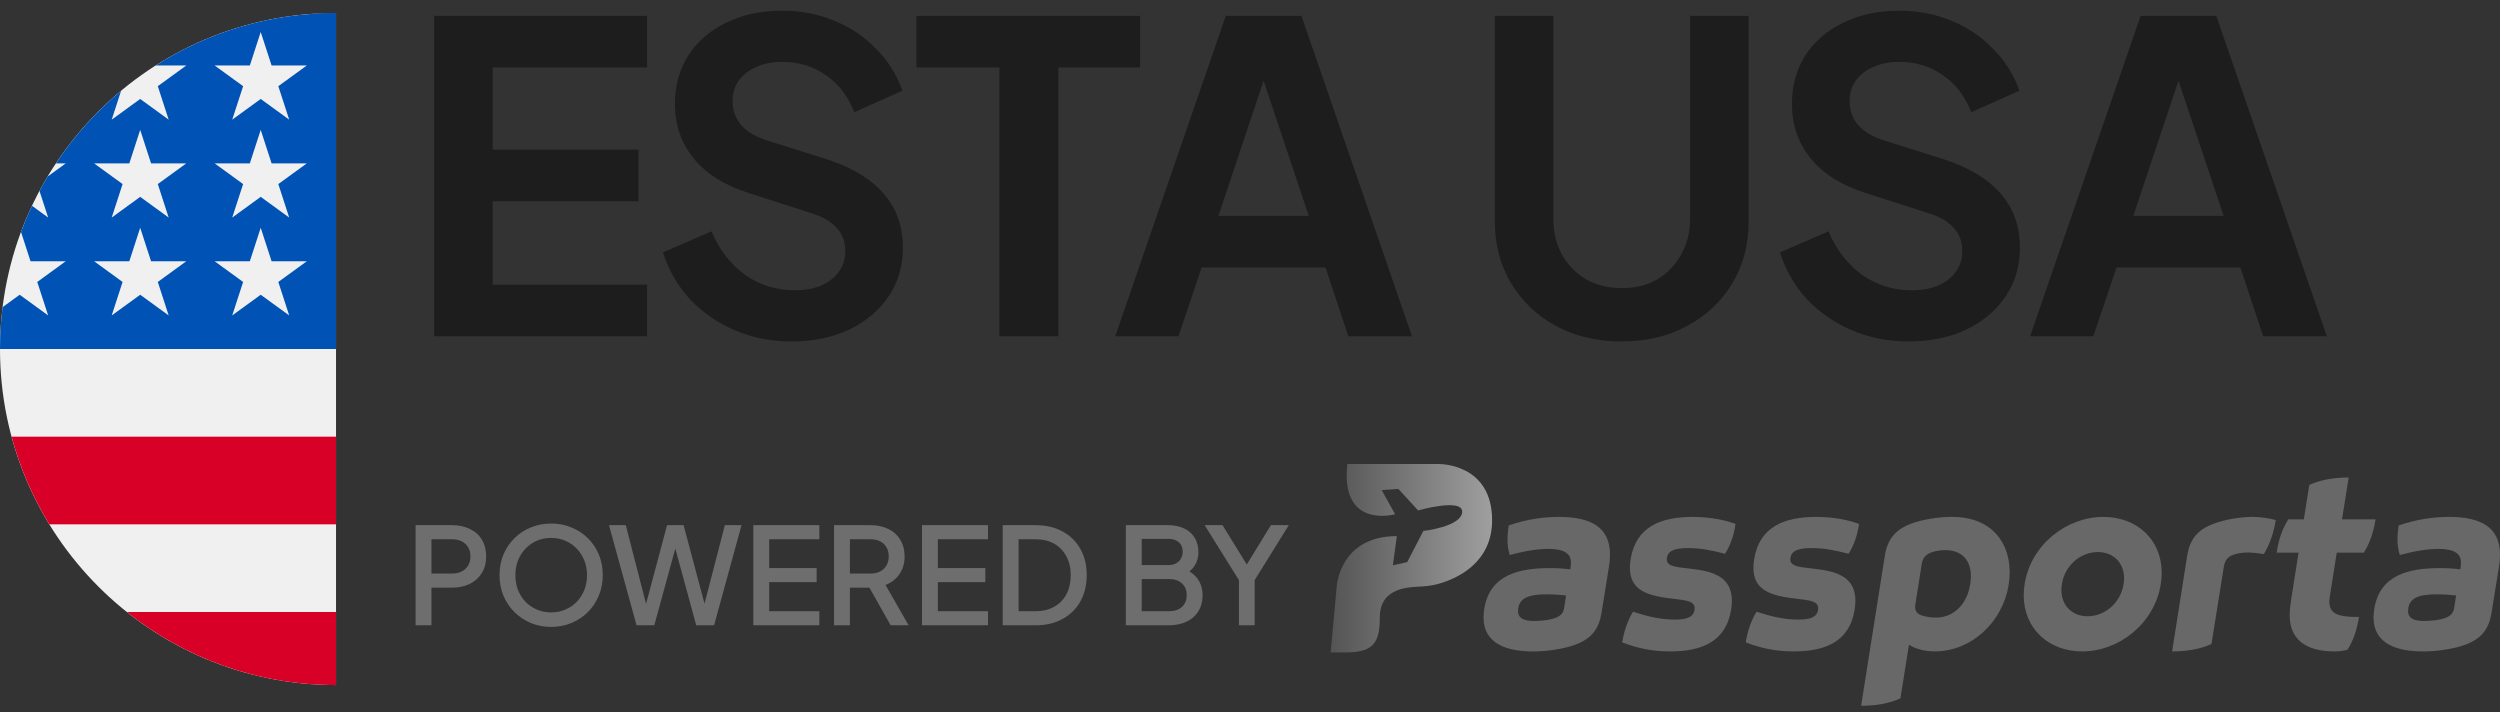 <svg width="186" height="53" viewBox="0 0 186 53" fill="none" xmlns="http://www.w3.org/2000/svg">
<rect x="0" y="0" width="186" height="53" fill="#333333" stroke="none"/>
<g clip-path="url(#clip0_1416_4511)">
<g clip-path="url(#clip1_1416_4511)">
<path d="M25 50.968C38.807 50.968 50 39.775 50 25.968C50 12.161 38.807 0.968 25 0.968C11.193 0.968 0 12.161 0 25.968C0 39.775 11.193 50.968 25 50.968Z" fill="#F0F0F0"/>
<path d="M23.912 25.968H49.999C49.999 23.712 49.699 21.526 49.138 19.447H23.912V25.968Z" fill="#D80027"/>
<path d="M23.912 12.924H46.33C44.8 10.426 42.843 8.219 40.561 6.402H23.912V12.924Z" fill="#D80027"/>
<path d="M24.999 50.968C30.883 50.968 36.291 48.935 40.562 45.534H9.437C13.708 48.935 19.116 50.968 24.999 50.968Z" fill="#D80027"/>
<path d="M3.669 39.01H46.33C47.559 37.005 48.512 34.814 49.138 32.488H0.861C1.488 34.814 2.44 37.005 3.669 39.01Z" fill="#D80027"/>
<path d="M11.581 4.872H13.859L11.74 6.412L12.549 8.903L10.43 7.363L8.311 8.903L9.01 6.751C7.144 8.305 5.509 10.126 4.161 12.155H4.891L3.542 13.135C3.332 13.486 3.131 13.842 2.938 14.203L3.582 16.186L2.38 15.312C2.081 15.945 1.808 16.593 1.562 17.253L2.272 19.438H4.891L2.772 20.977L3.582 23.468L1.463 21.929L0.193 22.851C0.066 23.872 0 24.913 0 25.968H25C25 12.161 25 10.534 25 0.968C20.061 0.968 15.457 2.401 11.581 4.872ZM12.549 23.468L10.43 21.929L8.311 23.468L9.12 20.977L7.001 19.438H9.621L10.43 16.947L11.239 19.438H13.859L11.74 20.977L12.549 23.468ZM11.74 13.694L12.549 16.186L10.43 14.646L8.311 16.186L9.12 13.694L7.001 12.155H9.621L10.43 9.664L11.239 12.155H13.859L11.74 13.694ZM21.516 23.468L19.397 21.929L17.278 23.468L18.088 20.977L15.969 19.438H18.588L19.397 16.947L20.207 19.438H22.826L20.707 20.977L21.516 23.468ZM20.707 13.694L21.516 16.186L19.397 14.646L17.278 16.186L18.088 13.694L15.969 12.155H18.588L19.397 9.664L20.207 12.155H22.826L20.707 13.694ZM20.707 6.412L21.516 8.903L19.397 7.363L17.278 8.903L18.088 6.412L15.969 4.872H18.588L19.397 2.381L20.207 4.872H22.826L20.707 6.412Z" fill="#0052B4"/>
</g>
</g>
<path d="M32.304 25.02V1.18H48.144V5.02H36.656V11.132H47.504V14.972H36.656V21.18H48.144V25.02H32.304ZM58.887 25.404C57.373 25.404 55.965 25.126 54.663 24.572C53.383 24.017 52.274 23.249 51.335 22.268C50.418 21.265 49.746 20.102 49.319 18.78L52.935 17.212C53.511 18.577 54.343 19.654 55.431 20.444C56.519 21.212 57.746 21.596 59.111 21.596C59.879 21.596 60.541 21.478 61.095 21.244C61.671 20.988 62.109 20.646 62.407 20.22C62.727 19.793 62.887 19.281 62.887 18.684C62.887 17.98 62.674 17.404 62.247 16.956C61.842 16.486 61.223 16.124 60.391 15.868L55.815 14.396C53.959 13.82 52.562 12.956 51.623 11.804C50.685 10.652 50.215 9.297 50.215 7.74C50.215 6.374 50.546 5.169 51.207 4.124C51.89 3.078 52.829 2.268 54.023 1.692C55.239 1.094 56.626 0.796 58.183 0.796C59.613 0.796 60.925 1.052 62.119 1.564C63.314 2.054 64.338 2.748 65.191 3.644C66.066 4.518 66.717 5.553 67.143 6.748L63.559 8.348C63.09 7.153 62.386 6.236 61.447 5.596C60.509 4.934 59.421 4.604 58.183 4.604C57.458 4.604 56.818 4.732 56.263 4.988C55.709 5.222 55.271 5.564 54.951 6.012C54.653 6.438 54.503 6.95 54.503 7.548C54.503 8.209 54.717 8.796 55.143 9.308C55.57 9.798 56.221 10.182 57.095 10.46L61.479 11.836C63.378 12.454 64.797 13.308 65.735 14.396C66.695 15.484 67.175 16.828 67.175 18.428C67.175 19.793 66.823 20.998 66.119 22.044C65.415 23.089 64.445 23.91 63.207 24.508C61.97 25.105 60.53 25.404 58.887 25.404ZM74.358 25.02V5.02H68.182V1.18H84.822V5.02H78.742V25.02H74.358ZM82.972 25.02L91.196 1.18H96.828L105.052 25.02H100.316L98.62 19.9H89.404L87.676 25.02H82.972ZM90.652 16.06H97.372L93.404 4.188H94.62L90.652 16.06ZM120.657 25.404C118.822 25.404 117.19 25.02 115.761 24.252C114.353 23.484 113.243 22.428 112.433 21.084C111.622 19.74 111.217 18.214 111.217 16.508V1.18H115.569V16.284C115.569 17.265 115.782 18.15 116.209 18.94C116.657 19.729 117.265 20.348 118.033 20.796C118.801 21.222 119.675 21.436 120.657 21.436C121.659 21.436 122.534 21.222 123.281 20.796C124.049 20.348 124.646 19.729 125.073 18.94C125.521 18.15 125.745 17.265 125.745 16.284V1.18H130.097V16.508C130.097 18.214 129.691 19.74 128.881 21.084C128.07 22.428 126.95 23.484 125.521 24.252C124.113 25.02 122.491 25.404 120.657 25.404ZM141.993 25.404C140.479 25.404 139.071 25.126 137.769 24.572C136.489 24.017 135.38 23.249 134.441 22.268C133.524 21.265 132.852 20.102 132.425 18.78L136.041 17.212C136.617 18.577 137.449 19.654 138.537 20.444C139.625 21.212 140.852 21.596 142.217 21.596C142.985 21.596 143.647 21.478 144.201 21.244C144.777 20.988 145.215 20.646 145.513 20.22C145.833 19.793 145.993 19.281 145.993 18.684C145.993 17.98 145.78 17.404 145.353 16.956C144.948 16.486 144.329 16.124 143.497 15.868L138.921 14.396C137.065 13.82 135.668 12.956 134.729 11.804C133.791 10.652 133.321 9.297 133.321 7.74C133.321 6.374 133.652 5.169 134.313 4.124C134.996 3.078 135.935 2.268 137.129 1.692C138.345 1.094 139.732 0.796 141.289 0.796C142.719 0.796 144.031 1.052 145.225 1.564C146.42 2.054 147.444 2.748 148.297 3.644C149.172 4.518 149.823 5.553 150.249 6.748L146.665 8.348C146.196 7.153 145.492 6.236 144.553 5.596C143.615 4.934 142.527 4.604 141.289 4.604C140.564 4.604 139.924 4.732 139.369 4.988C138.815 5.222 138.377 5.564 138.057 6.012C137.759 6.438 137.609 6.95 137.609 7.548C137.609 8.209 137.823 8.796 138.249 9.308C138.676 9.798 139.327 10.182 140.201 10.46L144.585 11.836C146.484 12.454 147.903 13.308 148.841 14.396C149.801 15.484 150.281 16.828 150.281 18.428C150.281 19.793 149.929 20.998 149.225 22.044C148.521 23.089 147.551 23.91 146.313 24.508C145.076 25.105 143.636 25.404 141.993 25.404ZM151.038 25.02L159.262 1.18H164.894L173.118 25.02H168.382L166.686 19.9H157.47L155.742 25.02H151.038ZM158.718 16.06H165.438L161.47 4.188H162.686L158.718 16.06Z" fill="#1D1D1D"/>
<path d="M30.92 46.522V39.072H33.63C34.13 39.072 34.57 39.165 34.95 39.352C35.337 39.532 35.637 39.798 35.85 40.152C36.064 40.498 36.17 40.915 36.17 41.402C36.17 41.882 36.06 42.295 35.84 42.642C35.627 42.988 35.33 43.255 34.95 43.442C34.57 43.628 34.13 43.722 33.63 43.722H32.1V46.522H30.92ZM32.1 42.672H33.66C33.927 42.672 34.16 42.618 34.36 42.512C34.56 42.405 34.717 42.258 34.83 42.072C34.944 41.878 35 41.652 35 41.392C35 41.132 34.944 40.908 34.83 40.722C34.717 40.528 34.56 40.382 34.36 40.282C34.16 40.175 33.927 40.122 33.66 40.122H32.1V42.672ZM41.005 46.642C40.465 46.642 39.962 46.545 39.495 46.352C39.035 46.158 38.629 45.888 38.275 45.542C37.929 45.195 37.655 44.788 37.455 44.322C37.262 43.855 37.165 43.345 37.165 42.792C37.165 42.238 37.262 41.728 37.455 41.262C37.655 40.788 37.929 40.382 38.275 40.042C38.622 39.695 39.029 39.428 39.495 39.242C39.962 39.048 40.465 38.952 41.005 38.952C41.552 38.952 42.055 39.048 42.515 39.242C42.982 39.428 43.389 39.695 43.735 40.042C44.089 40.388 44.362 40.795 44.555 41.262C44.749 41.728 44.845 42.238 44.845 42.792C44.845 43.345 44.745 43.855 44.545 44.322C44.352 44.788 44.082 45.195 43.735 45.542C43.389 45.888 42.982 46.158 42.515 46.352C42.049 46.545 41.545 46.642 41.005 46.642ZM41.005 45.562C41.392 45.562 41.745 45.492 42.065 45.352C42.392 45.212 42.675 45.018 42.915 44.772C43.155 44.518 43.342 44.225 43.475 43.892C43.609 43.552 43.675 43.185 43.675 42.792C43.675 42.398 43.609 42.035 43.475 41.702C43.342 41.368 43.155 41.075 42.915 40.822C42.675 40.568 42.392 40.372 42.065 40.232C41.745 40.092 41.392 40.022 41.005 40.022C40.619 40.022 40.262 40.092 39.935 40.232C39.615 40.372 39.335 40.568 39.095 40.822C38.855 41.075 38.669 41.368 38.535 41.702C38.409 42.035 38.345 42.398 38.345 42.792C38.345 43.185 38.409 43.552 38.535 43.892C38.669 44.225 38.855 44.518 39.095 44.772C39.335 45.018 39.619 45.212 39.945 45.352C40.272 45.492 40.625 45.562 41.005 45.562ZM47.359 46.522L45.309 39.072H46.559L48.219 45.522H47.909L49.629 39.072H50.859L52.579 45.522H52.259L53.929 39.072H55.169L53.129 46.522H51.799L50.069 40.172H50.419L48.679 46.522H47.359ZM56.047 46.522V39.072H60.957V40.122H57.227V42.262H60.757V43.312H57.227V45.472H60.957V46.522H56.047ZM62.053 46.522V39.072H64.763C65.263 39.072 65.703 39.165 66.083 39.352C66.463 39.532 66.76 39.798 66.973 40.152C67.193 40.498 67.303 40.915 67.303 41.402C67.303 41.915 67.173 42.355 66.913 42.722C66.66 43.088 66.317 43.355 65.883 43.522L67.603 46.522H66.263L64.433 43.272L65.203 43.722H63.233V46.522H62.053ZM63.233 42.672H64.783C65.056 42.672 65.293 42.618 65.493 42.512C65.693 42.405 65.847 42.258 65.953 42.072C66.067 41.878 66.123 41.652 66.123 41.392C66.123 41.132 66.067 40.908 65.953 40.722C65.847 40.528 65.693 40.382 65.493 40.282C65.293 40.175 65.056 40.122 64.783 40.122H63.233V42.672ZM68.596 46.522V39.072H73.506V40.122H69.776V42.262H73.306V43.312H69.776V45.472H73.506V46.522H68.596ZM74.602 46.522V39.072H77.042C77.815 39.072 78.485 39.228 79.052 39.542C79.625 39.848 80.069 40.282 80.382 40.842C80.695 41.402 80.852 42.052 80.852 42.792C80.852 43.525 80.695 44.175 80.382 44.742C80.069 45.302 79.625 45.738 79.052 46.052C78.485 46.365 77.815 46.522 77.042 46.522H74.602ZM75.782 45.472H77.062C77.589 45.472 78.045 45.362 78.432 45.142C78.825 44.922 79.129 44.612 79.342 44.212C79.555 43.812 79.662 43.338 79.662 42.792C79.662 42.245 79.552 41.775 79.332 41.382C79.119 40.982 78.819 40.672 78.432 40.452C78.045 40.232 77.589 40.122 77.062 40.122H75.782V45.472ZM83.762 46.522V39.072H86.902C87.369 39.072 87.772 39.155 88.112 39.322C88.452 39.482 88.712 39.715 88.892 40.022C89.072 40.322 89.162 40.678 89.162 41.092C89.162 41.452 89.069 41.782 88.882 42.082C88.702 42.375 88.419 42.608 88.032 42.782V42.282C88.372 42.415 88.649 42.585 88.862 42.792C89.076 42.992 89.229 43.218 89.322 43.472C89.422 43.725 89.472 43.992 89.472 44.272C89.472 44.972 89.242 45.522 88.782 45.922C88.329 46.322 87.706 46.522 86.912 46.522H83.762ZM84.942 45.472H87.002C87.395 45.472 87.709 45.365 87.942 45.152C88.175 44.932 88.292 44.642 88.292 44.282C88.292 43.915 88.175 43.625 87.942 43.412C87.709 43.192 87.395 43.082 87.002 43.082H84.942V45.472ZM84.942 42.042H86.932C87.252 42.042 87.509 41.952 87.702 41.772C87.895 41.585 87.992 41.342 87.992 41.042C87.992 40.742 87.895 40.508 87.702 40.342C87.509 40.175 87.252 40.092 86.932 40.092H84.942V42.042ZM92.176 46.522V43.162L89.626 39.072H90.956L92.996 42.382H92.526L94.556 39.072H95.886L93.346 43.162V46.522H92.176Z" fill="#6E6E6E"/>
<path d="M114.024 48.465C112.217 48.465 110.375 47.958 110.375 45.935C110.375 45.741 110.393 45.523 110.428 45.3C110.84 42.733 113.062 42.268 115.292 42.268C115.799 42.268 116.319 42.291 116.828 42.359L116.864 42.117C116.875 42.026 116.881 41.941 116.881 41.864C116.881 41.223 116.434 40.838 115.195 40.838C114.457 40.838 113.503 40.976 112.326 41.291C112.211 40.929 112.158 40.541 112.158 40.114C112.158 39.793 112.193 39.449 112.249 39.087C113.705 38.598 114.95 38.458 115.977 38.458C118.399 38.458 119.784 39.243 119.784 41.273C119.784 41.55 119.761 41.846 119.705 42.173L119.155 45.591C118.961 46.793 118.411 47.505 117.251 47.947C116.357 48.285 115.106 48.467 114.026 48.467L114.024 48.465ZM116.519 44.303C116.199 44.261 115.625 44.218 115.092 44.218C113.678 44.218 113.074 44.515 112.959 45.251C112.947 45.324 112.941 45.389 112.941 45.45C112.941 46.048 113.462 46.2 114.131 46.2C114.457 46.2 115.225 46.164 115.726 45.971C116.155 45.808 116.323 45.565 116.379 45.197L116.517 44.303H116.519Z" fill="#686868"/>
<path d="M124.261 48.465C122.931 48.465 121.844 48.235 120.691 47.794C120.829 46.944 121.096 46.17 121.494 45.512C122.551 45.85 123.483 46.097 124.605 46.097C125.367 46.097 125.982 45.982 126.073 45.373C126.17 44.738 125.535 44.667 124.472 44.546C122.63 44.335 121.265 43.967 121.265 42.246C121.265 42.052 121.282 41.84 121.318 41.611C121.704 39.17 123.602 38.458 125.917 38.458C127.3 38.458 128.418 38.711 129.125 38.984C128.998 39.829 128.745 40.567 128.345 41.202C127.318 40.937 126.532 40.778 125.602 40.778C124.672 40.778 124.11 40.934 124.019 41.502C123.922 42.105 124.54 42.179 125.65 42.299C127.233 42.475 128.852 42.788 128.852 44.691C128.852 44.891 128.834 45.114 128.798 45.349C128.406 47.808 126.509 48.465 124.261 48.465Z" fill="#686868"/>
<path d="M133.451 48.465C132.121 48.465 131.034 48.235 129.881 47.794C130.019 46.944 130.286 46.17 130.684 45.512C131.741 45.85 132.673 46.097 133.795 46.097C134.557 46.097 135.172 45.982 135.263 45.373C135.36 44.738 134.725 44.667 133.662 44.546C131.82 44.335 130.454 43.967 130.454 42.246C130.454 42.052 130.472 41.84 130.508 41.611C130.894 39.17 132.792 38.458 135.107 38.458C136.49 38.458 137.608 38.711 138.315 38.984C138.188 39.829 137.935 40.567 137.535 41.202C136.508 40.937 135.722 40.778 134.792 40.778C133.862 40.778 133.3 40.934 133.209 41.502C133.112 42.105 133.73 42.179 134.84 42.299C136.423 42.475 138.042 42.788 138.042 44.691C138.042 44.891 138.024 45.114 137.988 45.349C137.596 47.808 135.699 48.465 133.451 48.465Z" fill="#686868"/>
<path d="M140.232 41.344C140.42 40.161 140.976 39.429 142.148 38.976C143.024 38.638 144.281 38.456 145.205 38.456C148.239 38.456 149.519 40.412 149.519 42.58C149.519 42.883 149.495 43.184 149.446 43.486C148.999 46.331 146.63 48.463 143.955 48.463C143.187 48.463 142.542 48.287 142.027 47.968L141.392 51.96C140.515 52.352 139.544 52.51 138.467 52.51L140.232 41.342V41.344ZM146.588 43.447C146.618 43.241 146.636 43.055 146.636 42.873C146.636 41.653 145.929 40.929 144.738 40.929C144.429 40.929 143.988 40.976 143.65 41.117C143.25 41.279 143.04 41.546 142.973 41.981L142.502 44.976C142.49 45.043 142.484 45.102 142.484 45.158C142.484 45.472 142.641 45.658 142.937 45.775C143.258 45.901 143.735 45.949 144.026 45.949C145.326 45.949 146.345 45.001 146.588 43.449V43.447Z" fill="#686868"/>
<path d="M160.83 42.62C160.83 42.891 160.813 43.17 160.763 43.458C160.298 46.382 157.67 48.465 154.908 48.465C152.418 48.465 150.564 46.762 150.564 44.285C150.564 44.02 150.588 43.741 150.631 43.458C151.09 40.541 153.73 38.458 156.493 38.458C158.982 38.458 160.83 40.143 160.83 42.62ZM156.081 41.073C154.813 41.073 153.627 42.04 153.404 43.458C153.38 43.609 153.368 43.755 153.368 43.894C153.368 45.071 154.183 45.85 155.319 45.85C156.582 45.85 157.773 44.871 157.997 43.458C158.02 43.308 158.032 43.162 158.032 43.023C158.032 41.846 157.211 41.073 156.081 41.073Z" fill="#686868"/>
<path d="M162.73 41.344C162.924 40.118 163.486 39.429 164.652 38.982C165.546 38.638 166.736 38.456 167.588 38.456C168.23 38.456 168.798 38.559 169.316 38.691C169.166 39.639 168.875 40.486 168.433 41.221C168.004 41.154 167.569 41.107 167.236 41.107C166.862 41.107 166.421 41.168 166.118 41.289C165.726 41.445 165.526 41.706 165.447 42.194L164.535 47.915C163.658 48.307 162.681 48.465 161.604 48.465L162.728 41.344H162.73Z" fill="#686868"/>
<path d="M173.854 41.12L173.333 44.418C173.315 44.55 173.304 44.671 173.304 44.78C173.304 45.753 174.113 45.903 175.508 45.903C175.364 46.833 175.096 47.648 174.649 48.344C174.232 48.441 174.014 48.465 173.676 48.465C172.358 48.465 170.897 48.103 170.474 46.677C170.389 46.38 170.353 46.073 170.353 45.759C170.353 45.359 170.408 44.962 170.468 44.562L171.012 41.12H169.381C169.526 40.173 169.793 39.356 170.252 38.638H171.406L171.811 36.077C172.688 35.685 173.666 35.527 174.742 35.527L174.247 38.636H176.743C176.592 39.572 176.325 40.406 175.866 41.118H173.854V41.12Z" fill="#686868"/>
<path d="M180.241 48.465C178.435 48.465 176.592 47.958 176.592 45.935C176.592 45.741 176.61 45.523 176.646 45.3C177.057 42.733 179.28 42.268 181.51 42.268C182.016 42.268 182.537 42.291 183.045 42.359L183.081 42.117C183.093 42.026 183.099 41.941 183.099 41.864C183.099 41.223 182.652 40.838 181.413 40.838C180.677 40.838 179.721 40.976 178.543 41.291C178.429 40.929 178.373 40.541 178.373 40.114C178.373 39.793 178.409 39.449 178.464 39.087C179.921 38.598 181.166 38.458 182.193 38.458C184.615 38.458 186 39.243 186 41.273C186 41.55 185.976 41.846 185.921 42.173L185.371 45.591C185.177 46.793 184.627 47.505 183.467 47.947C182.572 48.285 181.322 48.467 180.241 48.467V48.465ZM182.737 44.303C182.416 44.261 181.842 44.218 181.31 44.218C179.897 44.218 179.291 44.515 179.177 45.251C179.165 45.324 179.159 45.389 179.159 45.45C179.159 46.048 179.679 46.2 180.348 46.2C180.675 46.2 181.443 46.164 181.943 45.971C182.373 45.808 182.541 45.565 182.596 45.197L182.735 44.303H182.737Z" fill="#686868"/>
<path d="M100.243 34.523H107.036C107.036 34.523 111.012 34.438 111.012 38.709C111.012 41.793 108.544 42.975 107.173 43.395C106.761 43.521 106.336 43.593 105.908 43.624C104.982 43.697 102.655 43.583 102.655 45.964C102.655 47.657 102.279 48.536 100.225 48.536H99L99.451 43.642C99.451 43.642 99.653 39.888 103.923 39.888L103.629 42.06L104.697 41.82L105.894 39.502C105.894 39.502 108.71 39.19 108.784 38.103C108.857 37.018 105.507 37.975 105.507 37.975L104.034 36.375L102.801 36.468L103.795 38.262C103.795 38.262 99.693 39.405 100.243 34.523Z" fill="url(#paint0_linear_1416_4511)"/>
<defs>
<linearGradient id="paint0_linear_1416_4511" x1="99" y1="41.529" x2="111.012" y2="41.529" gradientUnits="userSpaceOnUse">
<stop stop-color="#545454"/>
<stop offset="1" stop-color="#9F9F9F"/>
</linearGradient>
<clipPath id="clip0_1416_4511">
<rect width="25" height="51" fill="white" transform="translate(0 1.022)"/>
</clipPath>
<clipPath id="clip1_1416_4511">
<rect width="50" height="50" fill="white" transform="translate(0 0.968)"/>
</clipPath>
</defs>
</svg>
